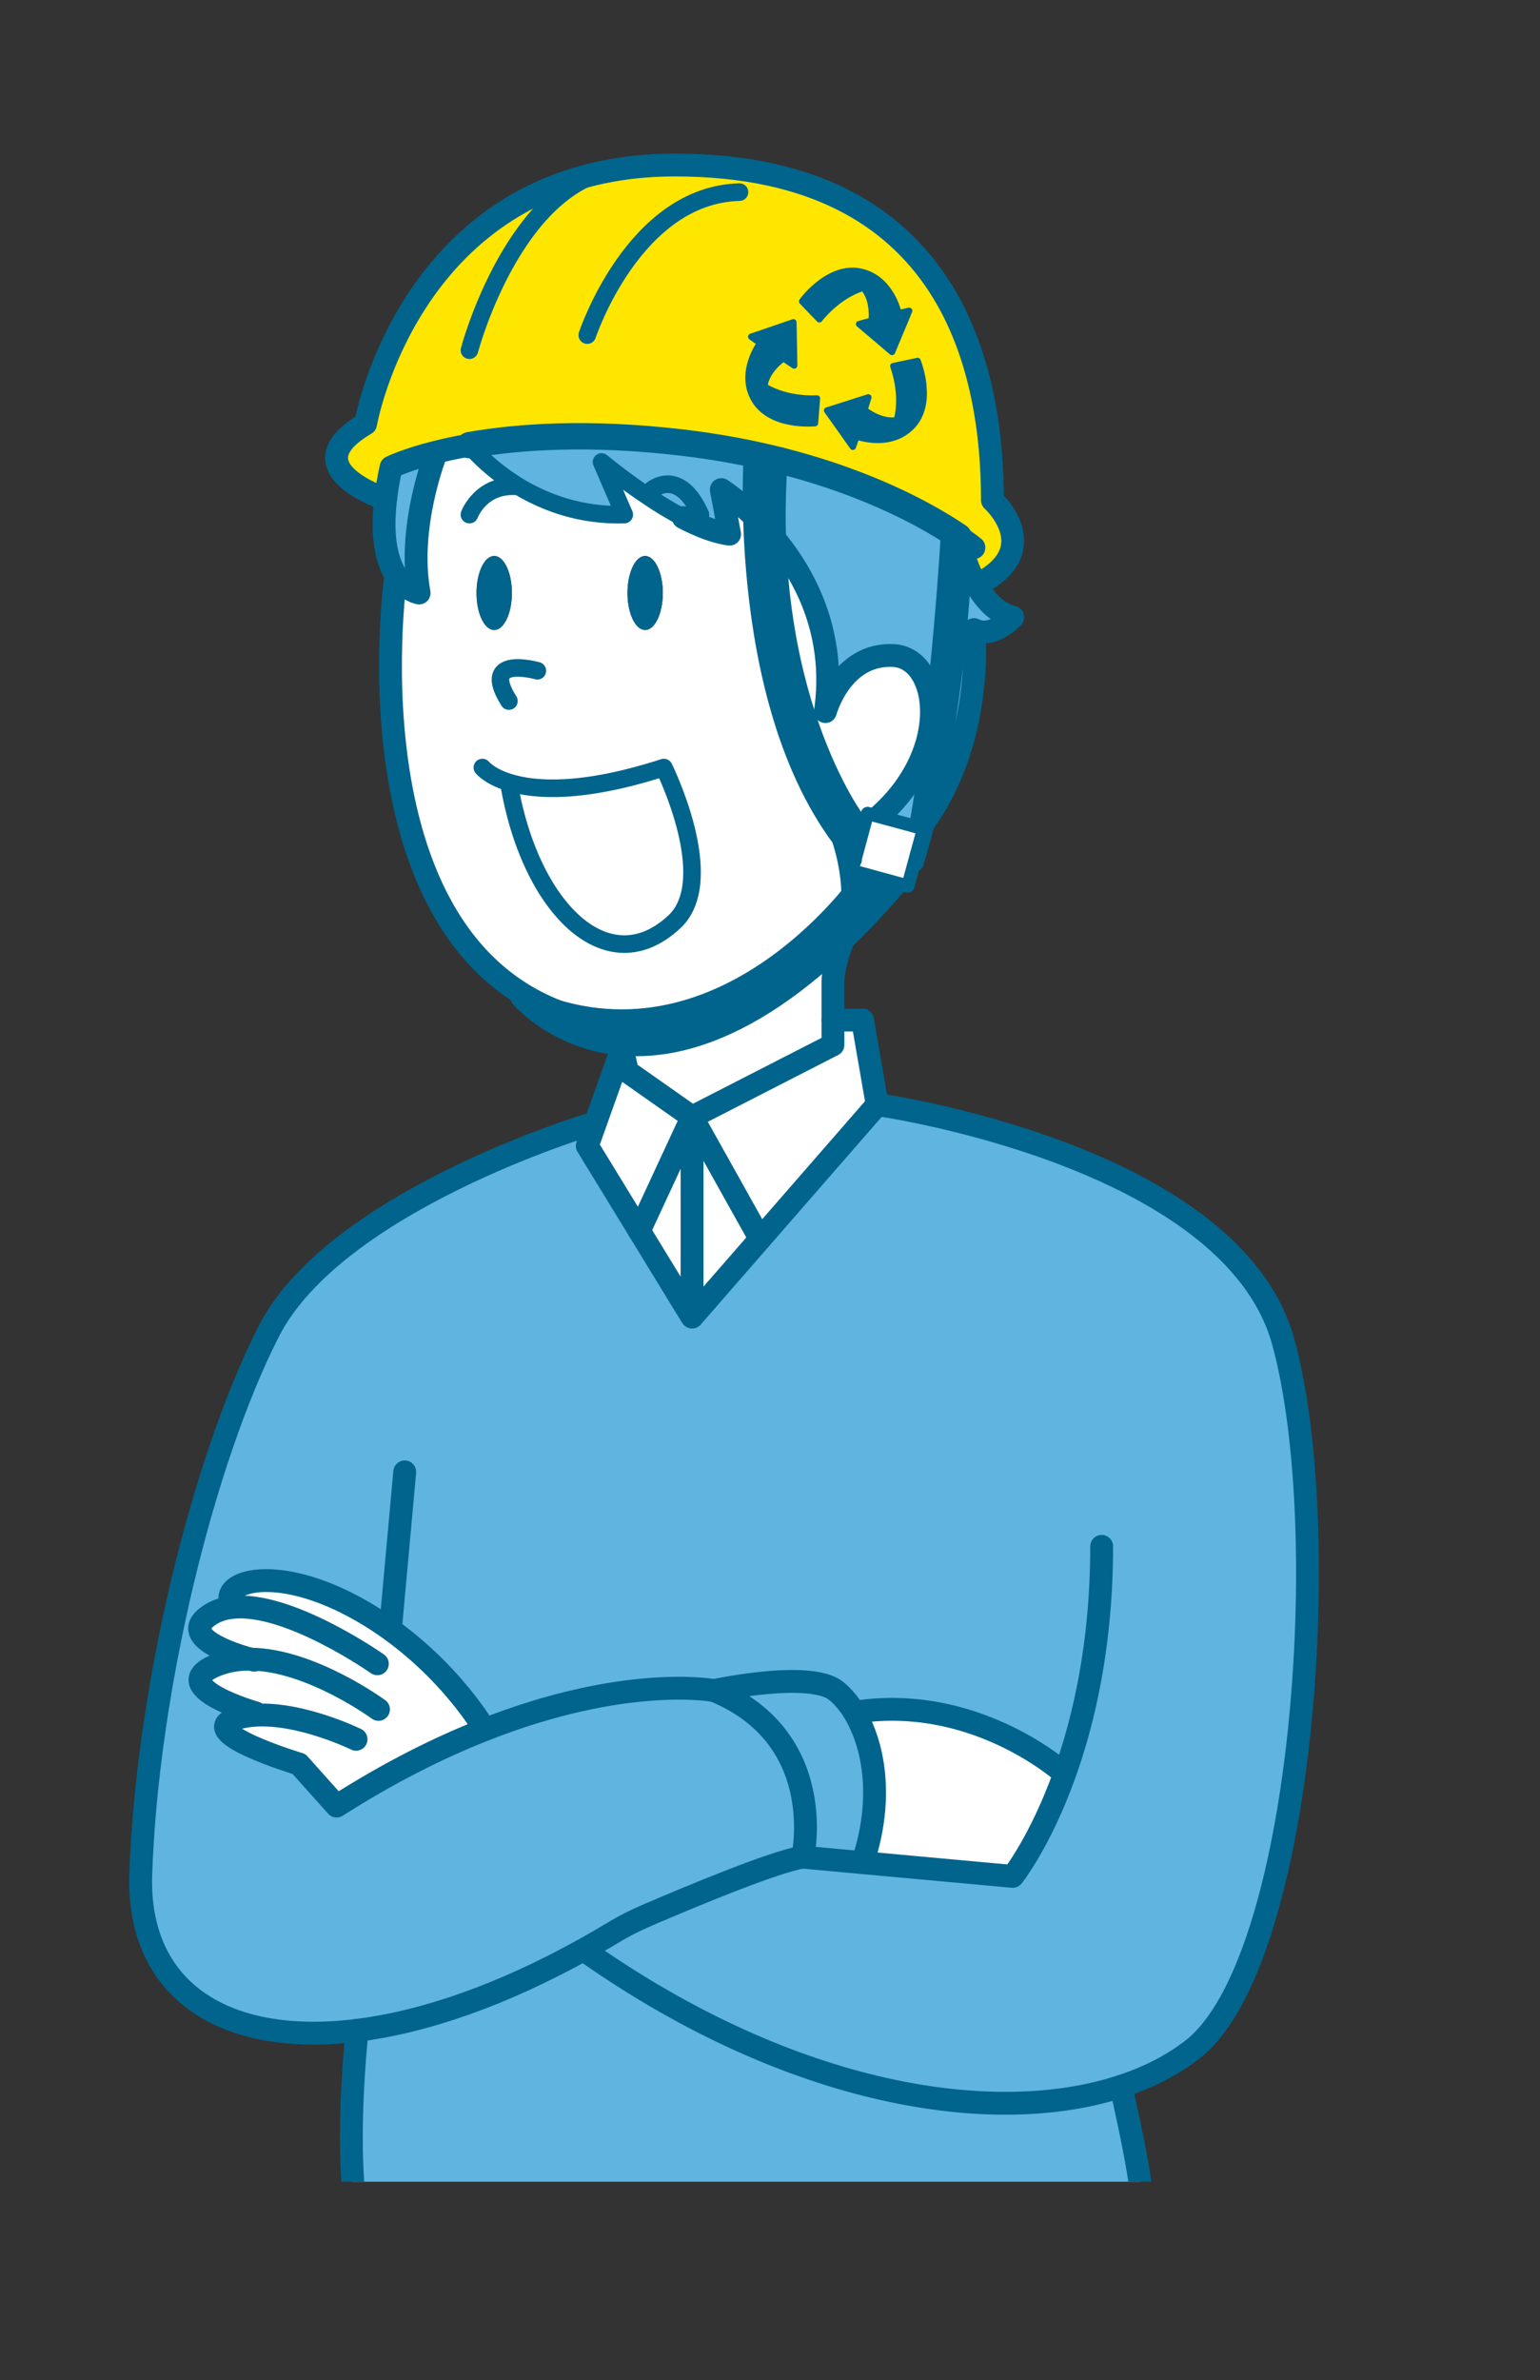 <svg xmlns="http://www.w3.org/2000/svg" viewBox="0 0 149 230.2"><rect x="0" y="0" width="149" height="230.2" fill="#333333" stroke="none"/><defs><clipPath id="d"><path fill="none" d="M0 0h149v211H0z"/></clipPath><style>.f,.h{fill:none}.f{stroke-width:1.28px}.f,.h{stroke:#00648c;stroke-linecap:round;stroke-linejoin:round}.j{fill:#00648c}.k{fill:#fff}.m{fill:#5fb4e0}.h{stroke-width:2.21px}</style></defs><g id="b"><g clip-path="url(#d)" id="c"><path class="m" d="M56.61 188.47c-8.09 4.52-15.62 7.09-22.05 7.88-12.86 1.6-21.32-3.88-20.94-15.1.6-17.76 5.99-39.91 12.37-52.48s30.83-19.95 30.83-19.95l.63.22-.63 1.77 5.03 8.21 4.22 6.9.89 1.45 6.59-7.57 11.32-12.98s34.3 4.79 39.29 22.94c4.99 18.16 1.99 60.06-8.78 68.44-1.93 1.5-4.25 2.7-6.93 3.57-12.28 4.01-31.72.98-51.63-12.95l-.21-.37zm-9.92-21.11v-.42s-3.92-6.66-11.67-11.12c-8.23-4.74-13.82-2.87-12.62-.69l.04.34c-.75.08-1.43.29-2.03.66-3.47 2.14 2.29 3.92 3.82 4.34-1.3-.01-2.56.21-3.71.76-4.21 2.03 4.18 4.43 4.18 4.43l.02.22c-.62.04-1.22.13-1.79.29-4.49 1.28 6 4.43 6 4.43l3.64 4.07c5.14-3.28 9.88-5.63 14.12-7.31zm30.98 12.24l5.78.53 14.53 1.33s2.66-3.32 5.02-9.9c0 0-8.18-7.46-19.55-6.06l-.76.19c-.57-.96-1.21-1.7-1.84-2.18-2.6-1.99-11.77 0-11.77 0 11.17 4.59 8.58 16.1 8.58 16.1z"/><path class="m" d="M108.45 201.79c3.15 13.81 2.69 16.33.02 17.38v3.9c0 1.7-1.18 3.19-2.85 3.55-23.49 5.02-56.32 1.1-66.74-.37a3.838 3.838 0 01-3.31-3.81v-4.46c-2.8-5.79-1.01-21.62-1.01-21.62 6.43-.8 13.96-3.37 22.05-7.88l.21.37c19.91 13.93 39.35 16.96 51.63 12.95z"/><path class="k" d="M103.01 171.55c-2.36 6.58-5.02 9.9-5.02 9.9l-14.53-1.33c2.12-6.29 1.03-11.45-.76-14.45l.76-.19c11.38-1.4 19.55 6.06 19.55 6.06z"/><path d="M92.75 51.88c-3.33-2.26-12.3-7.4-26.86-9.1-9.01-1.05-15.82-.55-20.47.26-1.21.2-2.27.44-3.19.67-2.94.74-4.39 1.46-4.39 1.46a31.22 31.22 0 00-.53 3.08s-9.23-2.99-1.94-7.28c0 0 3.55-20.35 22.99-24.35 2.11-.44 4.41-.68 6.92-.68 27.04-.02 30.74 20.15 30.74 32.42 0 0 5.19 4.69-1.3 8.08l-.25.14c-1.27-2.2-1.73-4.72-1.73-4.72z" fill="#ffe600"/><path class="m" d="M67.57 49.35c-2.03-4.09-4.52-1.97-4.52-1.97l-.4.6c-2.52-1.68-4.44-3.29-4.44-3.29l2.2 5.09c-4.24.13-7.69-1.2-10.2-2.71-2.98-1.79-4.64-3.83-4.78-4.01 4.65-.81 11.46-1.31 20.47-.26 14.56 1.69 23.53 6.84 26.86 9.1 0 0 .46 2.52 1.73 4.72.8 1.4 1.94 2.66 3.5 3.08 0 0-1.96 2.13-3.76 1.2 0 0 1.26 12.1-6.32 20.48-3.05 3.37-4.84 6.25-5.87 8.48 1.26-3.63-.38-8.48-.38-8.48 10.91-6.25 9.84-17.69 4.79-17.96-5.06-.26-6.59 5.42-6.59 5.42 2-13.87-10.07-21.47-10.07-21.47l.8 4.31c-1.34-.17-2.92-.79-4.48-1.6l1.46-.71z"/><path class="j" d="M89.68 37.82c.04 1.45-.36 2.66-1.15 3.53-.92 1.01-2.21 1.53-3.74 1.5-.75-.02-1.39-.16-1.73-.26l-.25.72a.29.29 0 01-.25.2h-.12a.298.298 0 01-.17-.12l-2.5-3.52c-.05-.08-.07-.18-.04-.27s.11-.16.2-.19l3.99-1.27c.11-.04.22 0 .31.07.08.08.11.2.08.31l-.31 1c.38.28 1.43.93 2.52.84.06-.22.14-.64.17-1.22.04-.81-.02-2.09-.55-3.63a.362.362 0 01.02-.25c.04-.08.12-.13.2-.15l.18-.04 2.18-.46c.14-.03.29.04.34.18.02.04.42 1.04.57 2.33.02.23.04.45.04.67v.03zm-1.48-7.95c.08.08.1.2.05.31l-1.66 3.98c-.04.09-.11.16-.21.18a.43.43 0 01-.16 0c-.04-.01-.08-.04-.11-.06l-3.19-2.71a.278.278 0 01-.1-.29c.02-.11.11-.2.22-.23l1.01-.28c.02-.47.03-1.7-.63-2.58-.55.18-2.28.88-3.91 2.89a.28.28 0 01-.22.11c-.09 0-.17-.03-.23-.09l-1.12-1.16-.55-.58a.317.317 0 01-.03-.39c.02-.04.65-.91 1.68-1.72.18-.14.35-.27.53-.39.01 0 .02-.01.03-.02 1.21-.79 2.44-1.1 3.6-.89 1.34.25 2.47 1.06 3.25 2.38.39.64.6 1.25.7 1.6l.74-.17c.11-.02.23.01.3.1z"/><path class="k" d="M50.21 47.06c2.51 1.51 5.96 2.84 10.2 2.71l-2.2-5.09s1.92 1.61 4.44 3.29c1.07.73 2.26 1.46 3.46 2.08 1.56.81 3.13 1.43 4.48 1.6l-.8-4.31s12.07 7.6 10.07 21.47c0 0 1.53-5.68 6.59-5.42 5.05.26 6.12 11.71-4.79 17.96 0 0 1.64 4.85.38 8.48-1.54 3.32-1.45 5.21-1.45 5.21v5.99l-13.63 6.98-6.25-4.39-.52-2.27-.48-2.11c-27.14-3.4-21.43-43.43-21.43-43.43l.11-.08c.98 1.43 2.17 1.61 2.17 1.61-1.18-6.43 1.61-13.45 1.68-13.63.92-.23 1.98-.47 3.19-.67.14.17 1.81 2.21 4.78 4.01zm-.97 28.61c2 12.1 9.54 19.57 16.04 13.46 4.33-4.07-1.04-14.9-1.04-14.9-7.93 2.56-12.51 2.22-14.99 1.44zm14.89-18.32c0-1.97-.77-3.58-1.71-3.58s-1.71 1.6-1.71 3.58.77 3.58 1.71 3.58 1.71-1.6 1.71-3.58zm-14.6 0c0-1.97-.76-3.58-1.71-3.58s-1.71 1.6-1.71 3.58.77 3.58 1.71 3.58 1.71-1.6 1.71-3.58z"/><path class="k" d="M83.45 98.65l1.42 8.18-11.32 12.99-6.59-11.79 13.63-6.98v-2.4h2.86z"/><path class="m" d="M82.7 165.68c1.78 3 2.87 8.15.76 14.45l-5.78-.53s2.59-11.51-8.58-16.1c0 0 9.17-1.99 11.77 0 .62.49 1.27 1.22 1.84 2.18z"/><path class="j" d="M79.27 38.32c.06.06.09.15.08.23l-.08 1-.11 1.4c-.01.14-.13.26-.27.28-.05 0-1.12.11-2.4-.12-.23-.04-.44-.09-.65-.14h-.03s-.02 0-.02-.01c-1.39-.38-2.42-1.1-3.03-2.1-.71-1.17-.84-2.56-.37-4.01.23-.72.54-1.28.74-1.59l-.62-.44a.333.333 0 01-.13-.29c.02-.11.1-.21.2-.25l4.09-1.4c.09-.03.19-.02.27.04.08.05.13.14.13.24l.08 4.18c0 .11-.06.22-.16.28-.1.05-.22.05-.31-.01l-.87-.58c-.38.29-1.3 1.1-1.52 2.18.5.29 2.17 1.13 4.75 1.02.09 0 .17.03.23.09z"/><path class="k" d="M66.96 108.03l6.59 11.79-6.59 7.56-.89-1.44.89-.55v-17.36z"/><path class="m" d="M67.57 49.35l-1.46.71c-1.19-.62-2.38-1.36-3.46-2.08l.4-.6s2.5-2.12 4.52 1.97z"/><path class="k" d="M66.96 108.03v17.36l-.89.55-4.22-6.9 5.11-11.01z"/><path class="k" d="M66.96 108.03l-5.11 11.01-5.03-8.22.63-1.77 2.74-7.68.52 2.27 6.25 4.39zm-2.73-33.8s5.37 10.82 1.04 14.9c-6.5 6.11-14.04-1.36-16.04-13.46 2.48.78 7.07 1.12 14.99-1.44z"/><path class="j" d="M62.42 53.77c.94 0 1.71 1.6 1.71 3.58s-.77 3.58-1.71 3.58-1.71-1.6-1.71-3.58.77-3.58 1.71-3.58zm-14.61 0c.95 0 1.71 1.6 1.71 3.58s-.76 3.58-1.71 3.58-1.71-1.6-1.71-3.58.77-3.58 1.71-3.58z"/><path class="k" d="M22.44 155.46l-.04-.34c-1.19-2.18 4.39-4.05 12.62.69 7.75 4.46 11.67 11.12 11.67 11.12v.42c-4.24 1.69-8.98 4.04-14.12 7.31l-3.64-4.07s-10.49-3.15-6-4.43a8.69 8.69 0 011.79-.29l-.02-.22s-8.39-2.41-4.18-4.43c1.15-.55 2.42-.77 3.71-.76-1.53-.42-7.3-2.2-3.82-4.34.59-.37 1.28-.58 2.03-.66z"/><path class="m" d="M42.23 43.72c-.07.18-2.86 7.19-1.68 13.63 0 0-1.19-.18-2.17-1.61-.85-1.27-1.54-3.51-1.07-7.48.11-.93.28-1.96.53-3.08 0 0 1.45-.73 4.39-1.46z"/><path class="h" d="M60.19 101.37l.52 2.27 6.25 4.39 13.63-6.98v-5.99s-.1-1.9 1.45-5.21c1.04-2.23 2.82-5.11 5.87-8.48 7.58-8.38 6.32-20.48 6.32-20.48 1.79.93 3.76-1.2 3.76-1.2-1.56-.41-2.7-1.68-3.5-3.08-1.27-2.2-1.73-4.72-1.73-4.72m-54.48 3.93s-5.71 40.04 21.43 43.43l.48 2.11m32.56-49.48c.98.67 1.48 1.08 1.48 1.08"/><path d="M45.42 43.05c4.65-.81 11.46-1.31 20.47-.26 14.56 1.69 23.53 6.84 26.86 9.1" stroke-width="2.55" stroke="#00648c" stroke-linecap="round" stroke-linejoin="round" fill="none"/><path class="h" d="M42.23 43.72c.92-.23 1.98-.46 3.19-.67m-3.19.67c-.07.18-2.86 7.19-1.68 13.63 0 0-1.19-.18-2.17-1.61-.85-1.27-1.54-3.51-1.07-7.48.11-.93.28-1.96.53-3.08 0 0 1.45-.73 4.39-1.46m0 0"/><path class="h" d="M37.31 48.27s-9.23-2.99-1.94-7.28c0 0 3.55-20.35 22.99-24.35 2.11-.44 4.41-.68 6.92-.68 27.04-.02 30.74 20.15 30.74 32.42 0 0 5.19 4.69-1.3 8.08"/><path class="h" d="M66.11 50.06c1.56.81 3.13 1.43 4.48 1.6l-.8-4.31s12.07 7.6 10.07 21.47c0 0 1.53-5.68 6.59-5.42 5.05.26 6.12 11.71-4.79 17.96 0 0 1.64 4.85.38 8.48"/><path d="M45.42 43.05c.14.17 1.81 2.21 4.78 4.01 2.51 1.51 5.96 2.84 10.2 2.71l-2.2-5.09s1.92 1.61 4.44 3.29c1.07.73 2.26 1.46 3.46 2.08M49.24 75.67c2.48.78 7.07 1.12 14.99-1.44 0 0 5.37 10.82 1.04 14.9-6.5 6.11-14.04-1.36-16.04-13.46zm-2.57-1.44s.67.85 2.57 1.44m2.75-10.8s-5.63-1.6-2.75 2.93m-3.82-18.03s1.14-3.1 4.79-2.71m12.84.32s2.5-2.12 4.52 1.97c.07.13.13.27.2.42M56.82 32.41s4.49-13.57 14.73-13.83M45.42 33.87s3.88-14.66 12.94-17.24" stroke-width="1.7" stroke="#00648c" stroke-linecap="round" stroke-linejoin="round" fill="none"/><path class="h" d="M80.59 98.65h2.86l1.42 8.18-11.32 12.99-6.59 7.56-.89-1.44-4.22-6.9-5.03-8.22.63-1.77 2.74-7.68v-.01"/><path class="h" d="M73.55 119.82l-6.59-11.79-5.11 11.01m23.02-12.21s34.3 4.79 39.29 22.94c4.99 18.16 1.99 60.06-8.78 68.44-1.93 1.5-4.25 2.7-6.93 3.57-12.28 4.01-31.72.98-51.63-12.95"/><path class="h" d="M56.82 108.83s-24.44 7.38-30.83 19.95-11.77 34.72-12.37 52.48c-.38 11.21 8.08 16.7 20.94 15.1 6.43-.8 13.96-3.37 22.05-7.88.88-.49 1.76-1 2.66-1.54 1.12-.68 2.29-1.27 3.5-1.78 3.89-1.67 12.19-5.14 14.9-5.55l5.78.53 14.53 1.33s2.66-3.32 5.02-9.9c1.89-5.26 3.59-12.61 3.59-22.02m-3.58 22s-8.18-7.46-19.55-6.06"/><path class="h" d="M77.67 179.6s2.59-11.51-8.58-16.1c0 0 9.17-1.99 11.77 0 .62.49 1.27 1.22 1.84 2.18 1.78 3 2.87 8.15.76 14.45m-44.3-37.78l-1.38 15.16m-3.22 38.84s-1.79 15.83 1.01 21.62v4.46c0 1.92 1.41 3.55 3.31 3.81 10.42 1.47 43.25 5.39 66.74.37a3.628 3.628 0 002.85-3.55v-3.9c2.68-1.04 3.13-3.56-.02-17.38"/><path class="f" d="M40.95 219.71c.6.2 20.35 4.64 62.05.05"/><path class="h" d="M46.69 166.94s-3.92-6.66-11.67-11.12c-8.23-4.74-13.82-2.87-12.62-.69"/><path class="h" d="M36.51 160.91s-8.62-6.07-14.07-5.45c-.75.08-1.43.29-2.03.66-3.47 2.14 2.29 3.92 3.82 4.34.23.07.36.1.36.1"/><path class="h" d="M36.62 165.32s-6.53-4.8-12.38-4.86c-1.3-.01-2.56.21-3.71.76-4.21 2.03 4.18 4.43 4.18 4.43"/><path class="h" d="M34.45 168.21s-5.29-2.59-9.73-2.33c-.62.04-1.22.13-1.79.29-4.49 1.28 6 4.43 6 4.43l3.64 4.07c5.14-3.28 9.88-5.63 14.12-7.31 13.85-5.5 22.4-3.86 22.4-3.86m-2.13-55.47v17.36"/><path class="j" d="M91.7 51.2l1.73 1.1s-.2 16.56-4.73 31.27v-1l.66-2.42-.66-.18v-.66s1.88-9.97 3-28.1z"/><path class="k" d="M89.36 80.14l-.66 2.42v-2.6l.66.18zm-6.64 3.01l.99-3.67.23-.81 4.76 1.29v2.6l-.86 3.14-.67-.19-3.92-1.07-.83-.22.3-1.07z"/><path class="j" d="M87.17 85.51l-.02.09c-23.39 27.43-37.07 11.06-37.07 11.06v-.82c19.01 9.19 33-10.78 33-10.78l.17-.62 3.92 1.07zm-3.46-6.03l-1 3.68C70.61 69.7 72.62 43.35 72.62 43.35l2.99.58c-1.85 23.11 7.46 35.38 7.46 35.38l.64.17z"/><path class="f" d="M88.7 79.96l.66.18-.66 2.42-.86 3.14-.67-.19-3.92-1.07-.83-.22.3-1.07.99-3.67.23-.81 4.76 1.29z"/><path class="f" d="M88.7 79.96v-.66s1.88-9.97 3-28.1l1.73 1.1s-.2 16.56-4.73 31.27v-1m-5.62-3.27s-9.31-12.26-7.46-35.38l-2.99-.58s-2.01 26.35 10.09 39.81c0 .01.02.02.03.04m.33 1.87s-13.99 19.97-33 10.78v.82s13.68 16.37 37.07-11.06"/></g></g></svg>